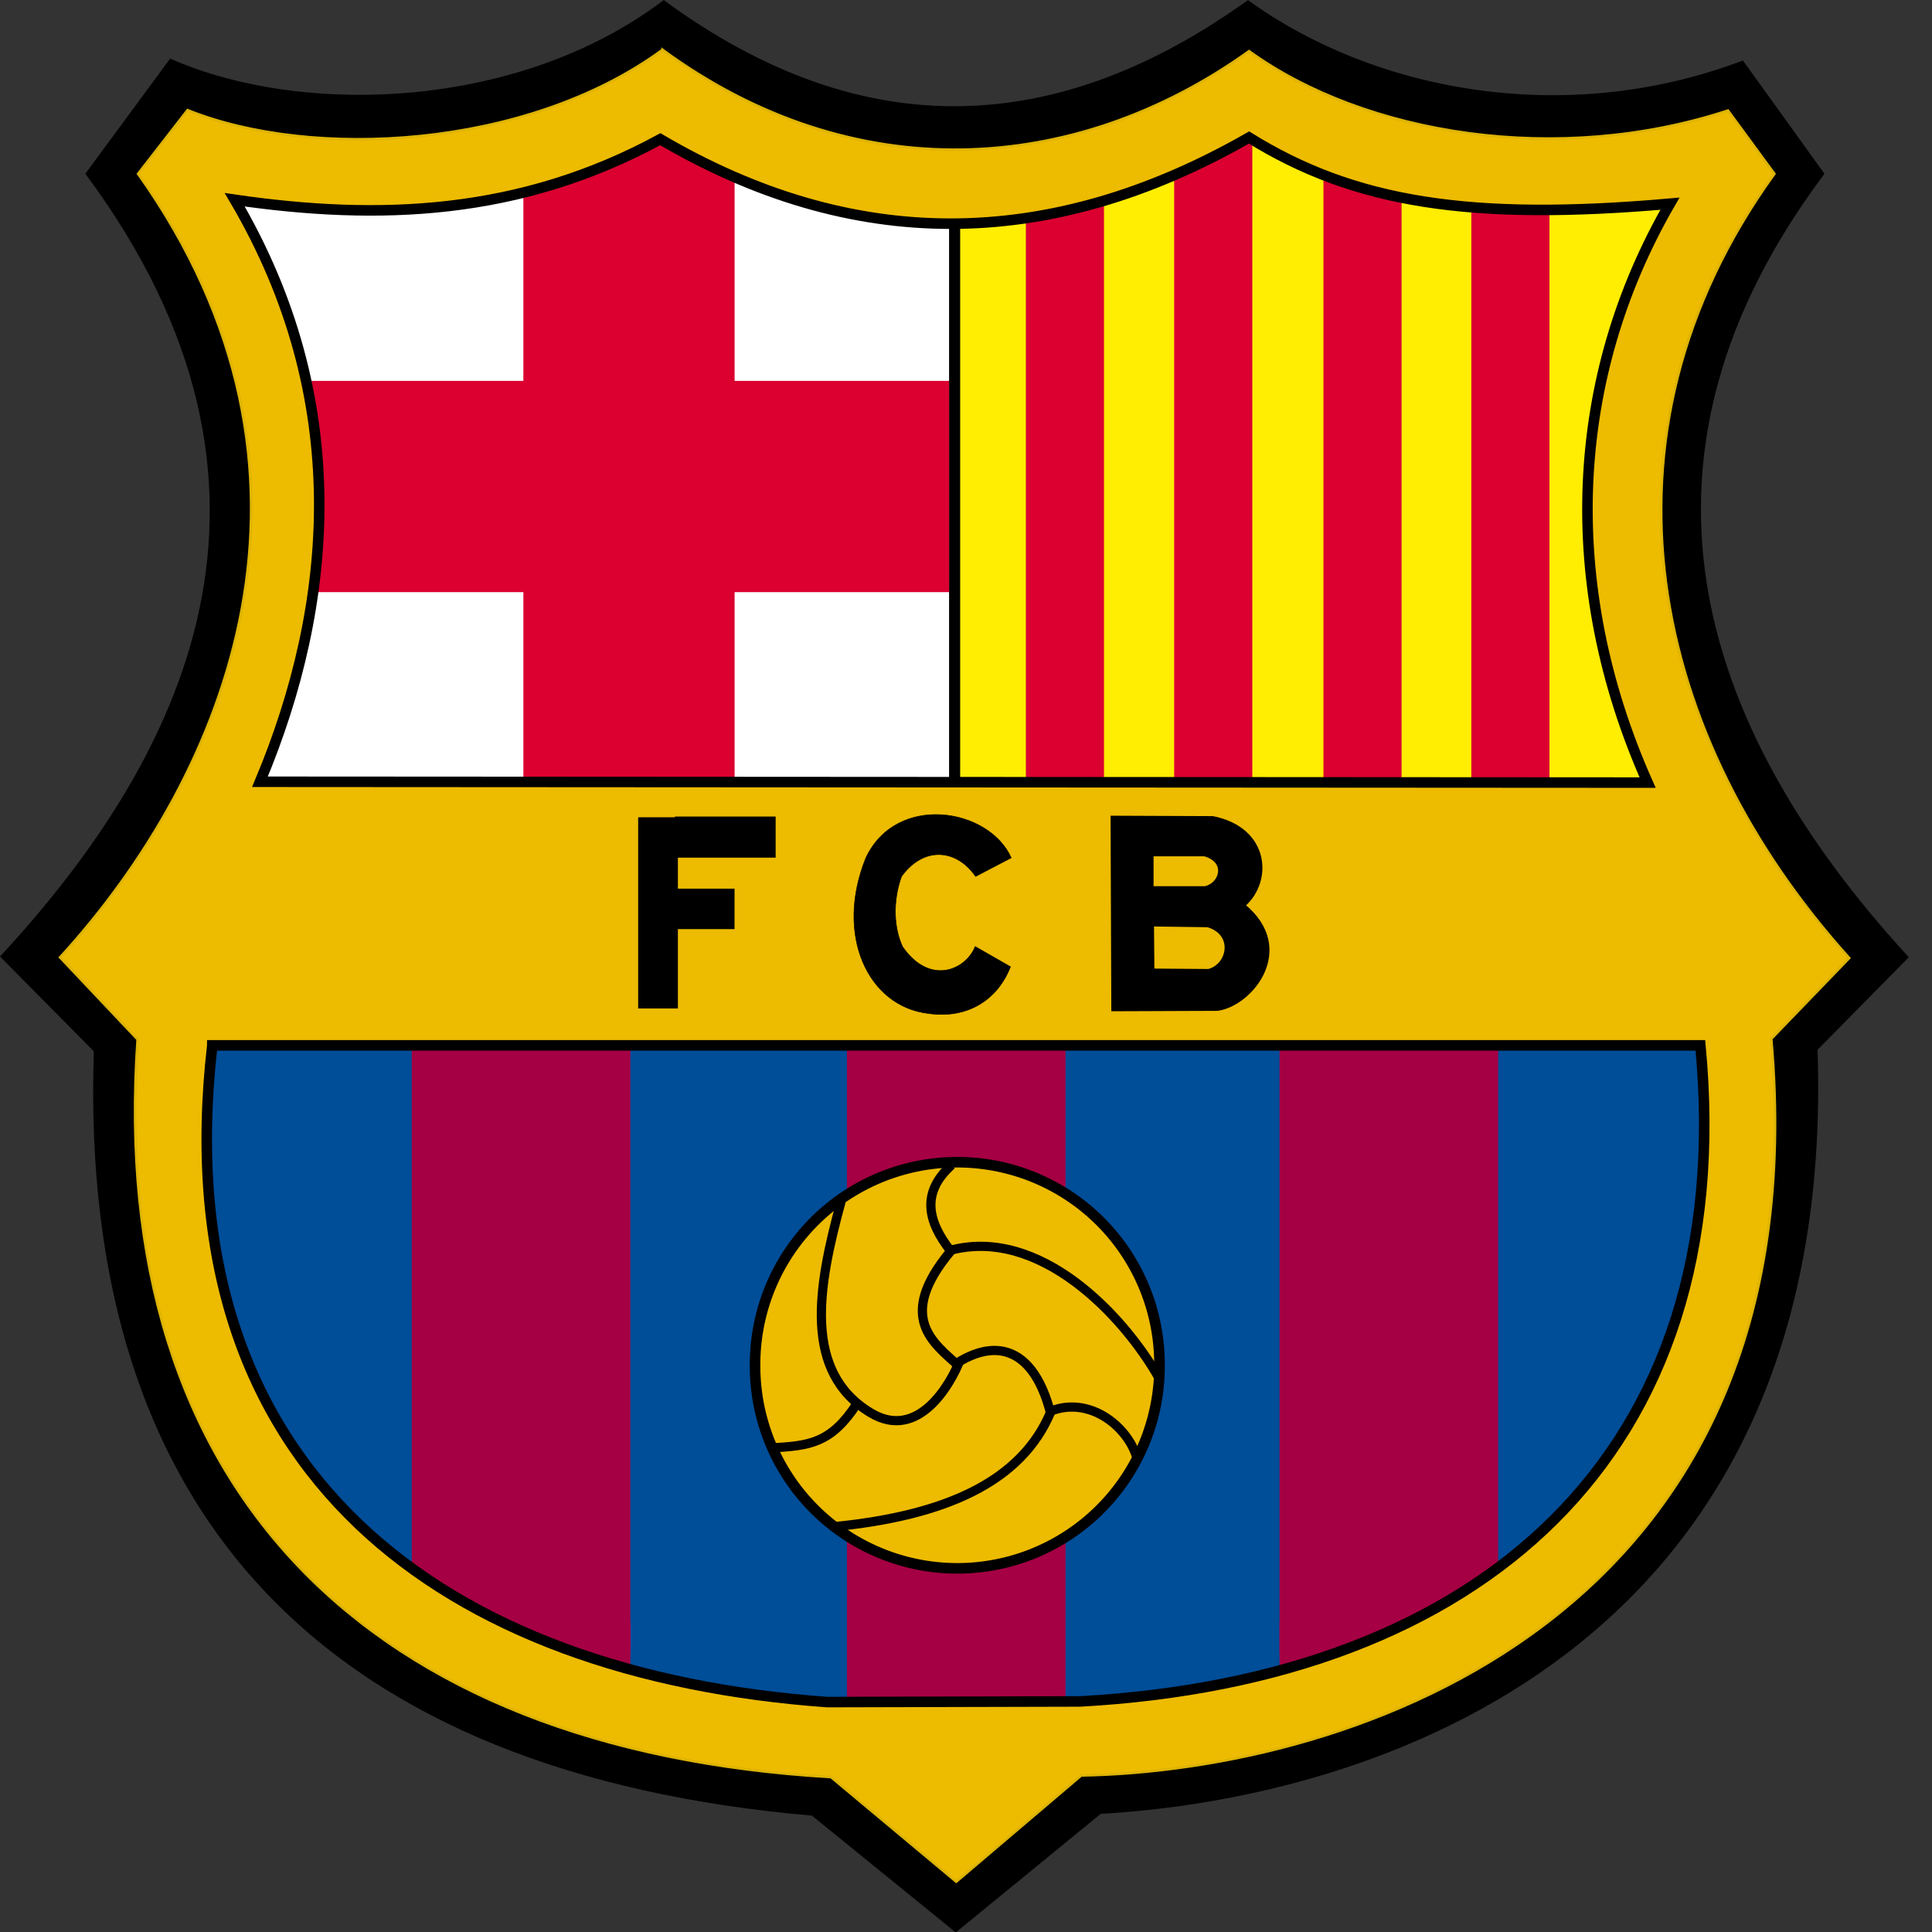 <svg xmlns="http://www.w3.org/2000/svg" version="1.0" width="768" height="768"><rect width="100%" height="100%" fill="#333333" stroke="none"/><path d="M74.644 174.448c50.081 21.983 132.278 19.38 187.41-22.228 77.09 56.484 151.285 50.686 222.027 0 47.165 34.092 119.78 48.648 187.916 22.944l30.545 42.44c-79.649 106.443-50.166 208.19 31.988 297.731l-34.498 34.98c7.815 229.58-169.998 284.393-272.102 290.083l-54.897 44.915-54.487-44.245C136.26 825.325 40.016 729.158 45.97 550.904L10.5 515.068C79.804 440.105 131.882 337.67 42.855 217.58z" style="fill:#000;fill-opacity:1;fill-rule:evenodd;stroke:#000;stroke-width:1px;stroke-linecap:butt;stroke-linejoin:miter;stroke-opacity:1" transform="translate(-10.257 -158.539) scale(1.046)"></path><path d="M78.794 546.281h586.55c15.415 162.311-87.706 249.98-244.514 258.598l-99.643.252c-150.023-10.784-261.795-89.993-242.393-258.85z" style="fill:#004d98;fill-opacity:1;fill-rule:evenodd;stroke:none" transform="translate(-10.257 -158.539) scale(1.046)"></path><path style="fill:#a50044;fill-opacity:1;fill-rule:nonzero;stroke:none" d="M331.65 548.233h83.086v259.363H331.65z" transform="translate(-10.257 -158.539) scale(1.046)"></path><path style="fill:#a50044;fill-opacity:1;fill-rule:nonzero;stroke:none" d="M166.417 548.233h83.086v231.796h-83.086z" transform="translate(-10.395 -158.539) scale(1.046)"></path><path style="fill:#a50044;fill-opacity:1;fill-rule:nonzero;stroke:none" d="M195.386 768.152h54.117v23.877h-54.117zM496.203 548.233h83.086v231.796h-83.086z" transform="translate(-10.395 -158.539) scale(1.046)"></path><path style="fill:#a50044;fill-opacity:1;fill-rule:nonzero;stroke:none" d="M496.203 768.152h54.117v23.877h-54.117z" transform="translate(-10.395 -158.539) scale(1.046)"></path><path d="M370.491 228.08v230.373L90.5 460.48l28.86-110.884L83.41 216.94l177.21-22.784z" style="fill:#fff;fill-opacity:1;fill-rule:evenodd;stroke:none;stroke-width:1px;stroke-linecap:butt;stroke-linejoin:miter;stroke-opacity:1" transform="translate(-10.257 -158.539) scale(1.046)"></path><path d="M374.542 228.08v230.373l279.993 2.026-28.86-110.884 35.948-132.655-177.21-22.784z" style="fill:#ffed02;fill-opacity:1;fill-rule:evenodd;stroke:none" transform="translate(-10.257 -158.539) scale(1.046)"></path><path style="fill:#db0030;fill-opacity:1;fill-rule:nonzero;stroke:none" d="M208.704 200.719h80.278v256.307h-80.278z" transform="translate(-10.257 -158.539) scale(1.046)"></path><path transform="rotate(90 74.14 -84.398) scale(1.046)" style="fill:#db0030;fill-opacity:1;fill-rule:nonzero;stroke:none" d="M296.322-370.491H376.6v249.801h-80.278z"></path><path style="fill:#db0030;fill-opacity:1;fill-rule:nonzero;stroke:none" d="M399.801 218.888h29.691v236.469h-29.691zM456.163 201.949h29.691v253.966h-29.691zM512.895 216.264h29.691v240.18h-29.691zM569.096 225.063h29.691V456.23h-29.691z" transform="translate(-10.395 -158.539) scale(1.046)"></path><path d="M261.587 170.469c-51.707 37.9-133.53 41.887-180.5 22.937l-18.813 24.219c80.708 113.56 34.338 227.81-29.656 297.781l29.469 31.188c-11.958 171.165 87.93 270.157 263.531 280.343l47.594 39.75 47.5-40.375c102.26-1.763 281.57-59.115 262.25-279.968l29.625-30.688c-75.153-83.346-101.056-197.505-28.438-298.031l-17.656-24.063c-64.255 21.117-137.765 9.412-182-22.562-66.348 47.537-150.605 52.444-222.906-.531zM485.087 203c39.892 24.77 83.974 31.818 159.969 25.156-38.055 65.84-42.165 144.274-8.47 220l-527.374-.312c28.364-67.666 34.872-145.53-9.594-221.188 54.813 7.958 108.356 6.051 161.75-23 72.423 42.515 146.929 43.293 223.719-.656zM90.493 548.844h565.531c14.863 156.492-84.563 241.002-235.75 249.312l-96.093.25c-144.645-10.398-252.394-86.76-233.688-249.562z" style="fill:#edbb00;fill-opacity:1;fill-rule:evenodd;stroke:#deb405;stroke-width:.938px;stroke-linecap:butt;stroke-linejoin:miter;stroke-opacity:1" transform="translate(-10.257 -158.539) scale(1.046)"></path><path d="M99.008 227.48c44.466 75.657 37.953 153.52 9.59 221.186l527.362.312c-33.695-75.727-29.57-154.161 8.483-220.001-75.994 6.66-120.065-.38-159.957-25.15-76.79 43.95-151.32 43.155-223.744.64-53.393 29.05-106.921 30.971-161.734 23.013zM90.488 548.843H656.01c14.863 156.492-84.561 241.017-235.748 249.328l-96.07.243c-144.646-10.398-252.41-86.768-233.704-249.57zM372.697 235.393v213.684" style="fill:none;fill-rule:evenodd;stroke:#000;stroke-width:4;stroke-linecap:butt;stroke-linejoin:miter;stroke-miterlimit:4;stroke-dasharray:none;stroke-opacity:1" transform="translate(-10.257 -158.539) scale(1.046)"></path><g><path d="M391.554 656.71a57.378 57.378 0 1 1-114.755 0 57.378 57.378 0 1 1 114.755 0z" transform="translate(-87.644 -377.33) scale(1.401)" style="fill:#edbb00;fill-opacity:1;fill-rule:nonzero;stroke:#000;stroke-width:3;stroke-linecap:butt;stroke-linejoin:miter;stroke-miterlimit:4;stroke-dasharray:none;stroke-dashoffset:0;stroke-opacity:1"></path><g style="stroke-width:3.5;stroke-miterlimit:4;stroke-dasharray:none"><path d="M329.448 608.16c-8.975 32.709-14.54 64.915 11.35 80.391 18.09 10.814 30.322-11.24 33.711-19.784" style="fill:none;fill-rule:evenodd;stroke:#000;stroke-width:3.5;stroke-linecap:butt;stroke-linejoin:miter;stroke-miterlimit:4;stroke-dasharray:none;stroke-opacity:1" transform="translate(-10.257 -158.539) scale(1.046)"></path><path d="M302.65 701.792c15.157-.692 23.066-1.938 32.788-16.709" style="fill:none;fill-rule:evenodd;stroke:#000;stroke-width:3.5;stroke-linecap:butt;stroke-linejoin:miter;stroke-miterlimit:4;stroke-dasharray:none;stroke-opacity:1" transform="translate(-10.257 -158.539) scale(1.046)"></path></g><path d="M373.871 669.341c15.21-9.35 28.738-4.825 35.023 18.58 14.803-5.949 29.07 5.476 32.787 17.024" style="fill:none;fill-rule:evenodd;stroke:#000;stroke-width:3.5;stroke-linecap:butt;stroke-linejoin:miter;stroke-miterlimit:4;stroke-dasharray:none;stroke-opacity:1" transform="translate(-10.257 -158.539) scale(1.046)"></path><path d="M409.209 687.92c-11.237 27.129-40.792 39.687-82.283 43.822M373.894 670.453c-9.335-8.548-23.697-18.33-2.774-43.461-8.878-11.25-11.297-22.243.309-32.674" style="fill:none;fill-rule:evenodd;stroke:#000;stroke-width:3.5;stroke-linecap:butt;stroke-linejoin:miter;stroke-miterlimit:4;stroke-dasharray:none;stroke-opacity:1" transform="translate(-10.257 -158.539) scale(1.046)"></path><path d="M450.338 675.385c-13.655-24.138-45.436-57.585-79.218-48.702" style="fill:none;fill-rule:evenodd;stroke:#000;stroke-width:3.5;stroke-linecap:butt;stroke-linejoin:miter;stroke-miterlimit:4;stroke-dasharray:none;stroke-opacity:1" transform="translate(-10.257 -158.539) scale(1.046)"></path></g><path d="M266.3 461.88v.28h-13.969V534.818h15.094v-30.156h21.531v-15.375h-21.53v-11.781h37.155V461.88z" style="fill:#000;fill-opacity:1;fill-rule:nonzero;stroke:none;stroke-width:3.5;stroke-linecap:butt;stroke-linejoin:miter;stroke-miterlimit:4;stroke-dasharray:none;stroke-dashoffset:0;stroke-opacity:1" transform="translate(-10.257 -158.539) scale(1.046)"></path><path d="m380.57 484.64 13.547-7.076c-8.648-19.12-43.71-24.557-55.244 0-11.9 29.293.75 56.506 23.784 59.158 14.636 2.131 26.234-5.034 31.159-17.762l-13.397-7.677c-3.568 8.89-17.172 15.009-27.547.15-3.195-6.64-4.014-16.86-.451-26.794 8.508-11.69 20.945-10.425 28.148 0z" style="fill:#000;fill-rule:evenodd;stroke:#000;stroke-width:.2;stroke-linecap:butt;stroke-linejoin:miter;stroke-miterlimit:4;stroke-dasharray:none;stroke-opacity:1" transform="translate(-10.257 -158.539) scale(1.046)"></path><path d="m432.363 462.067.28 73.313 39.907-.157c12.985-1.818 30.008-23.074 10.063-39.593 10.545-9.294 9.223-29.173-11.875-33.407zm15.343 14.438h19.875c8.74 2.515 6.147 10.917.282 12.343h-20.157zm.157 26.656 20.906.281c10.341 3.078 8.006 14.863.312 16.875l-21.062-.156z" style="fill:#000;fill-rule:evenodd;stroke:#000;stroke-width:1px;stroke-linecap:butt;stroke-linejoin:miter;stroke-opacity:1" transform="translate(-10.257 -158.539) scale(1.046)"></path></svg>